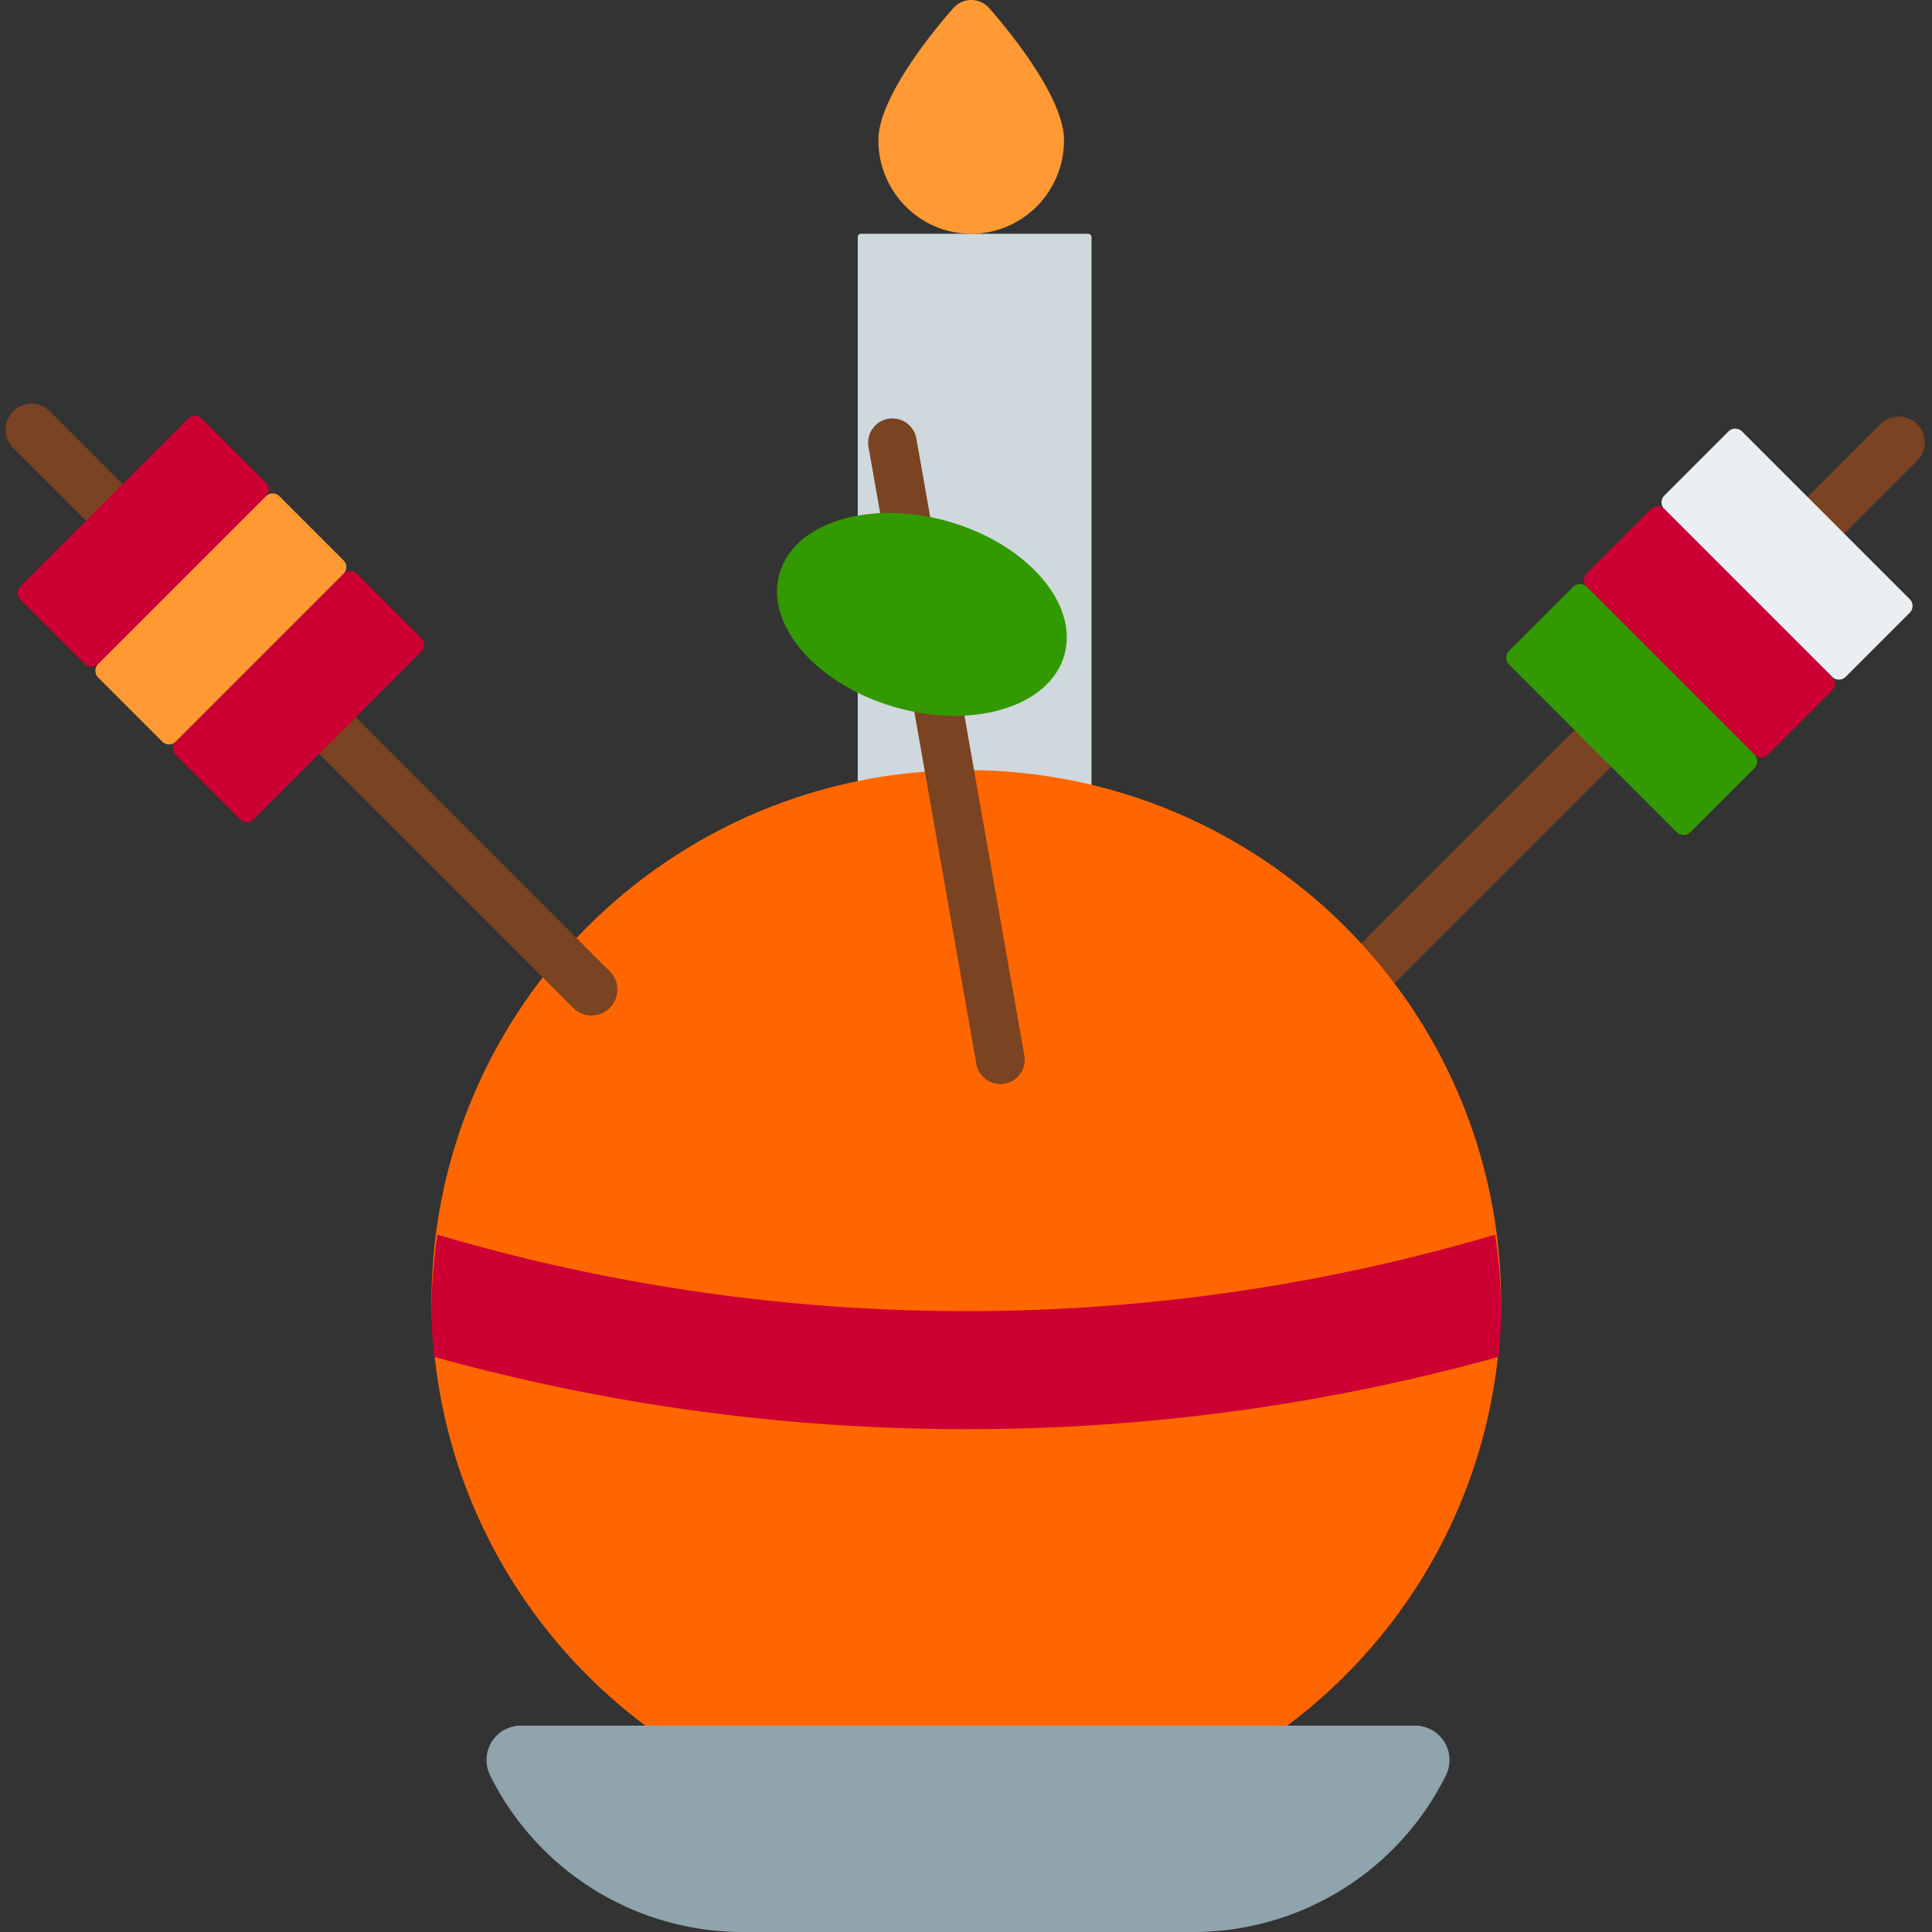 <svg xmlns="http://www.w3.org/2000/svg" width="300" height="300" xmlns:v="https://vecta.io/nano"><rect width="100%" height="100%" fill="#333333" stroke="none"/><g fill="none" fill-rule="evenodd"><g fill-rule="nonzero"><rect fill="#cfd8dc" x="133.192" y="36.299" width="36.299" height="99.288" rx=".5"/><path d="M153.496 1.149A3.71 3.71 0 0 0 150.815 0a3.71 3.71 0 0 0-2.681 1.149c-1.967 2.203-11.739 13.547-11.739 20.607 0 8.032 6.453 14.543 14.413 14.543s14.413-6.511 14.413-14.543c0-7.061-9.765-18.404-11.725-20.607z" fill="#f93"/><g transform="matrix(-1 0 0 1 298.864 64.687)"><path d="M90.988 95.001a4.02 4.02 0 0 1-2.847-1.175L45.357 51.043a4.021 4.021 0 1 1 5.686-5.686L93.826 88.14a4.02 4.02 0 0 1-2.839 6.861zM22.634 26.647a4.02 4.02 0 0 1-2.847-1.174L1.129 6.815a4.021 4.021 0 0 1 5.686-5.686l18.658 18.658a4.02 4.02 0 0 1-2.839 6.86z" fill="#7a4321"/><path d="M2.326 28.342L28.354 2.314a1.5 1.5 0 0 1 2.121 0l9.943 9.943a1.5 1.5 0 0 1 0 2.121L14.39 40.406a1.5 1.5 0 0 1-2.121 0l-9.943-9.943a1.5 1.5 0 0 1 0-2.121z" fill="#eceff1"/><path d="M14.385 40.405l26.028-26.028a1.5 1.5 0 0 1 2.121 0l9.943 9.943a1.5 1.5 0 0 1 0 2.121L26.449 52.469a1.5 1.5 0 0 1-2.121 0l-9.943-9.943a1.5 1.5 0 0 1 0-2.121z" fill="#c03"/><path d="M26.445 52.467l26.028-26.028a1.5 1.5 0 0 1 2.121 0l9.943 9.943a1.5 1.5 0 0 1 0 2.121L38.509 64.531a1.5 1.5 0 0 1-2.121 0l-9.943-9.943a1.5 1.5 0 0 1 0-2.121z" fill="#390"/></g><path d="M232.721 209.409c-3.608 39.058-34.291 70.215-73.449 74.583h-18.454c-39.158-4.368-69.841-35.525-73.449-74.583-.185-2.388-.369-4.776-.369-7.164 0-45.655 37.181-82.666 83.045-82.666s83.045 37.011 83.045 82.666c0 2.388-.185 4.776-.369 7.164z" fill="#f60"/><path d="M233.09 203.504c0 2.394-.185 4.788-.369 7.181-26.918 7.482-54.733 11.261-82.676 11.232a308.56 308.56 0 0 1-82.676-11.232c-.185-2.394-.369-4.788-.369-7.181.025-3.945.333-7.883.923-11.785 53.598 15.835 110.647 15.835 164.245 0 .589 3.901.898 7.839.923 11.785z" fill="#c03"/><path d="M224.281 270.487a5.34 5.34 0 0 0-4.54-2.532H80.882a5.34 5.34 0 0 0-4.775 7.733c7.417 14.931 22.668 24.356 39.34 24.311h69.729c16.672.045 31.923-9.38 39.34-24.311a5.34 5.34 0 0 0-.235-5.202z" fill="#90a4ae"/><path d="M91.852 157.688a4.02 4.02 0 0 1-2.847-1.175L46.221 113.73a4.021 4.021 0 1 1 5.686-5.686l42.783 42.783a4.02 4.02 0 0 1-2.839 6.861zM23.498 89.334a4.02 4.02 0 0 1-2.847-1.174L1.993 69.502a4.02 4.02 0 0 1 .049-5.637 4.02 4.02 0 0 1 5.637-.049l18.658 18.658a4.02 4.02 0 0 1-2.839 6.86z" fill="#7a4321"/><path d="M3.19 91.029l26.028-26.028a1.5 1.5 0 0 1 2.121 0l9.943 9.943a1.5 1.5 0 0 1 0 2.121l-26.028 26.028a1.5 1.5 0 0 1-2.121 0L3.19 93.151a1.5 1.5 0 0 1 0-2.121z" fill="#c03"/><use href="#B" fill="#f93"/><use href="#B" x="12.06" y="12.062" fill="#c03"/></g><g transform="matrix(.996 -.087 .087 .996 110.459 65.867)"><path d="M33.696 105.138a3.78 3.78 0 0 1-1.341-2.568l-4.961-56.701c-.144-2.059 1.388-3.853 3.444-4.033s3.876 1.321 4.092 3.373l4.961 56.701c.131 1.522-.667 2.973-2.021 3.679s-3.001.528-4.173-.451zm-6.197-72.313c-.769-.643-1.25-1.565-1.339-2.563L24 5.582c-.144-2.054 1.385-3.845 3.437-4.025s3.869 1.318 4.084 3.367l2.16 24.68c.131 1.519-.665 2.967-2.017 3.671s-2.995.526-4.165-.451z" fill="#7a4321" fill-rule="nonzero"/><ellipse fill="#390" transform="matrix(.934 .358 -.358 .934 13.556 -8.601)" cx="29.982" cy="32.27" rx="23" ry="15"/></g></g><defs ><path id="B" d="M15.249 103.092l26.028-26.028a1.5 1.5 0 0 1 2.121 0l9.943 9.943a1.5 1.5 0 0 1 0 2.121l-26.028 26.028a1.5 1.5 0 0 1-2.121 0l-9.943-9.943a1.5 1.5 0 0 1 0-2.121z"/></defs></svg>